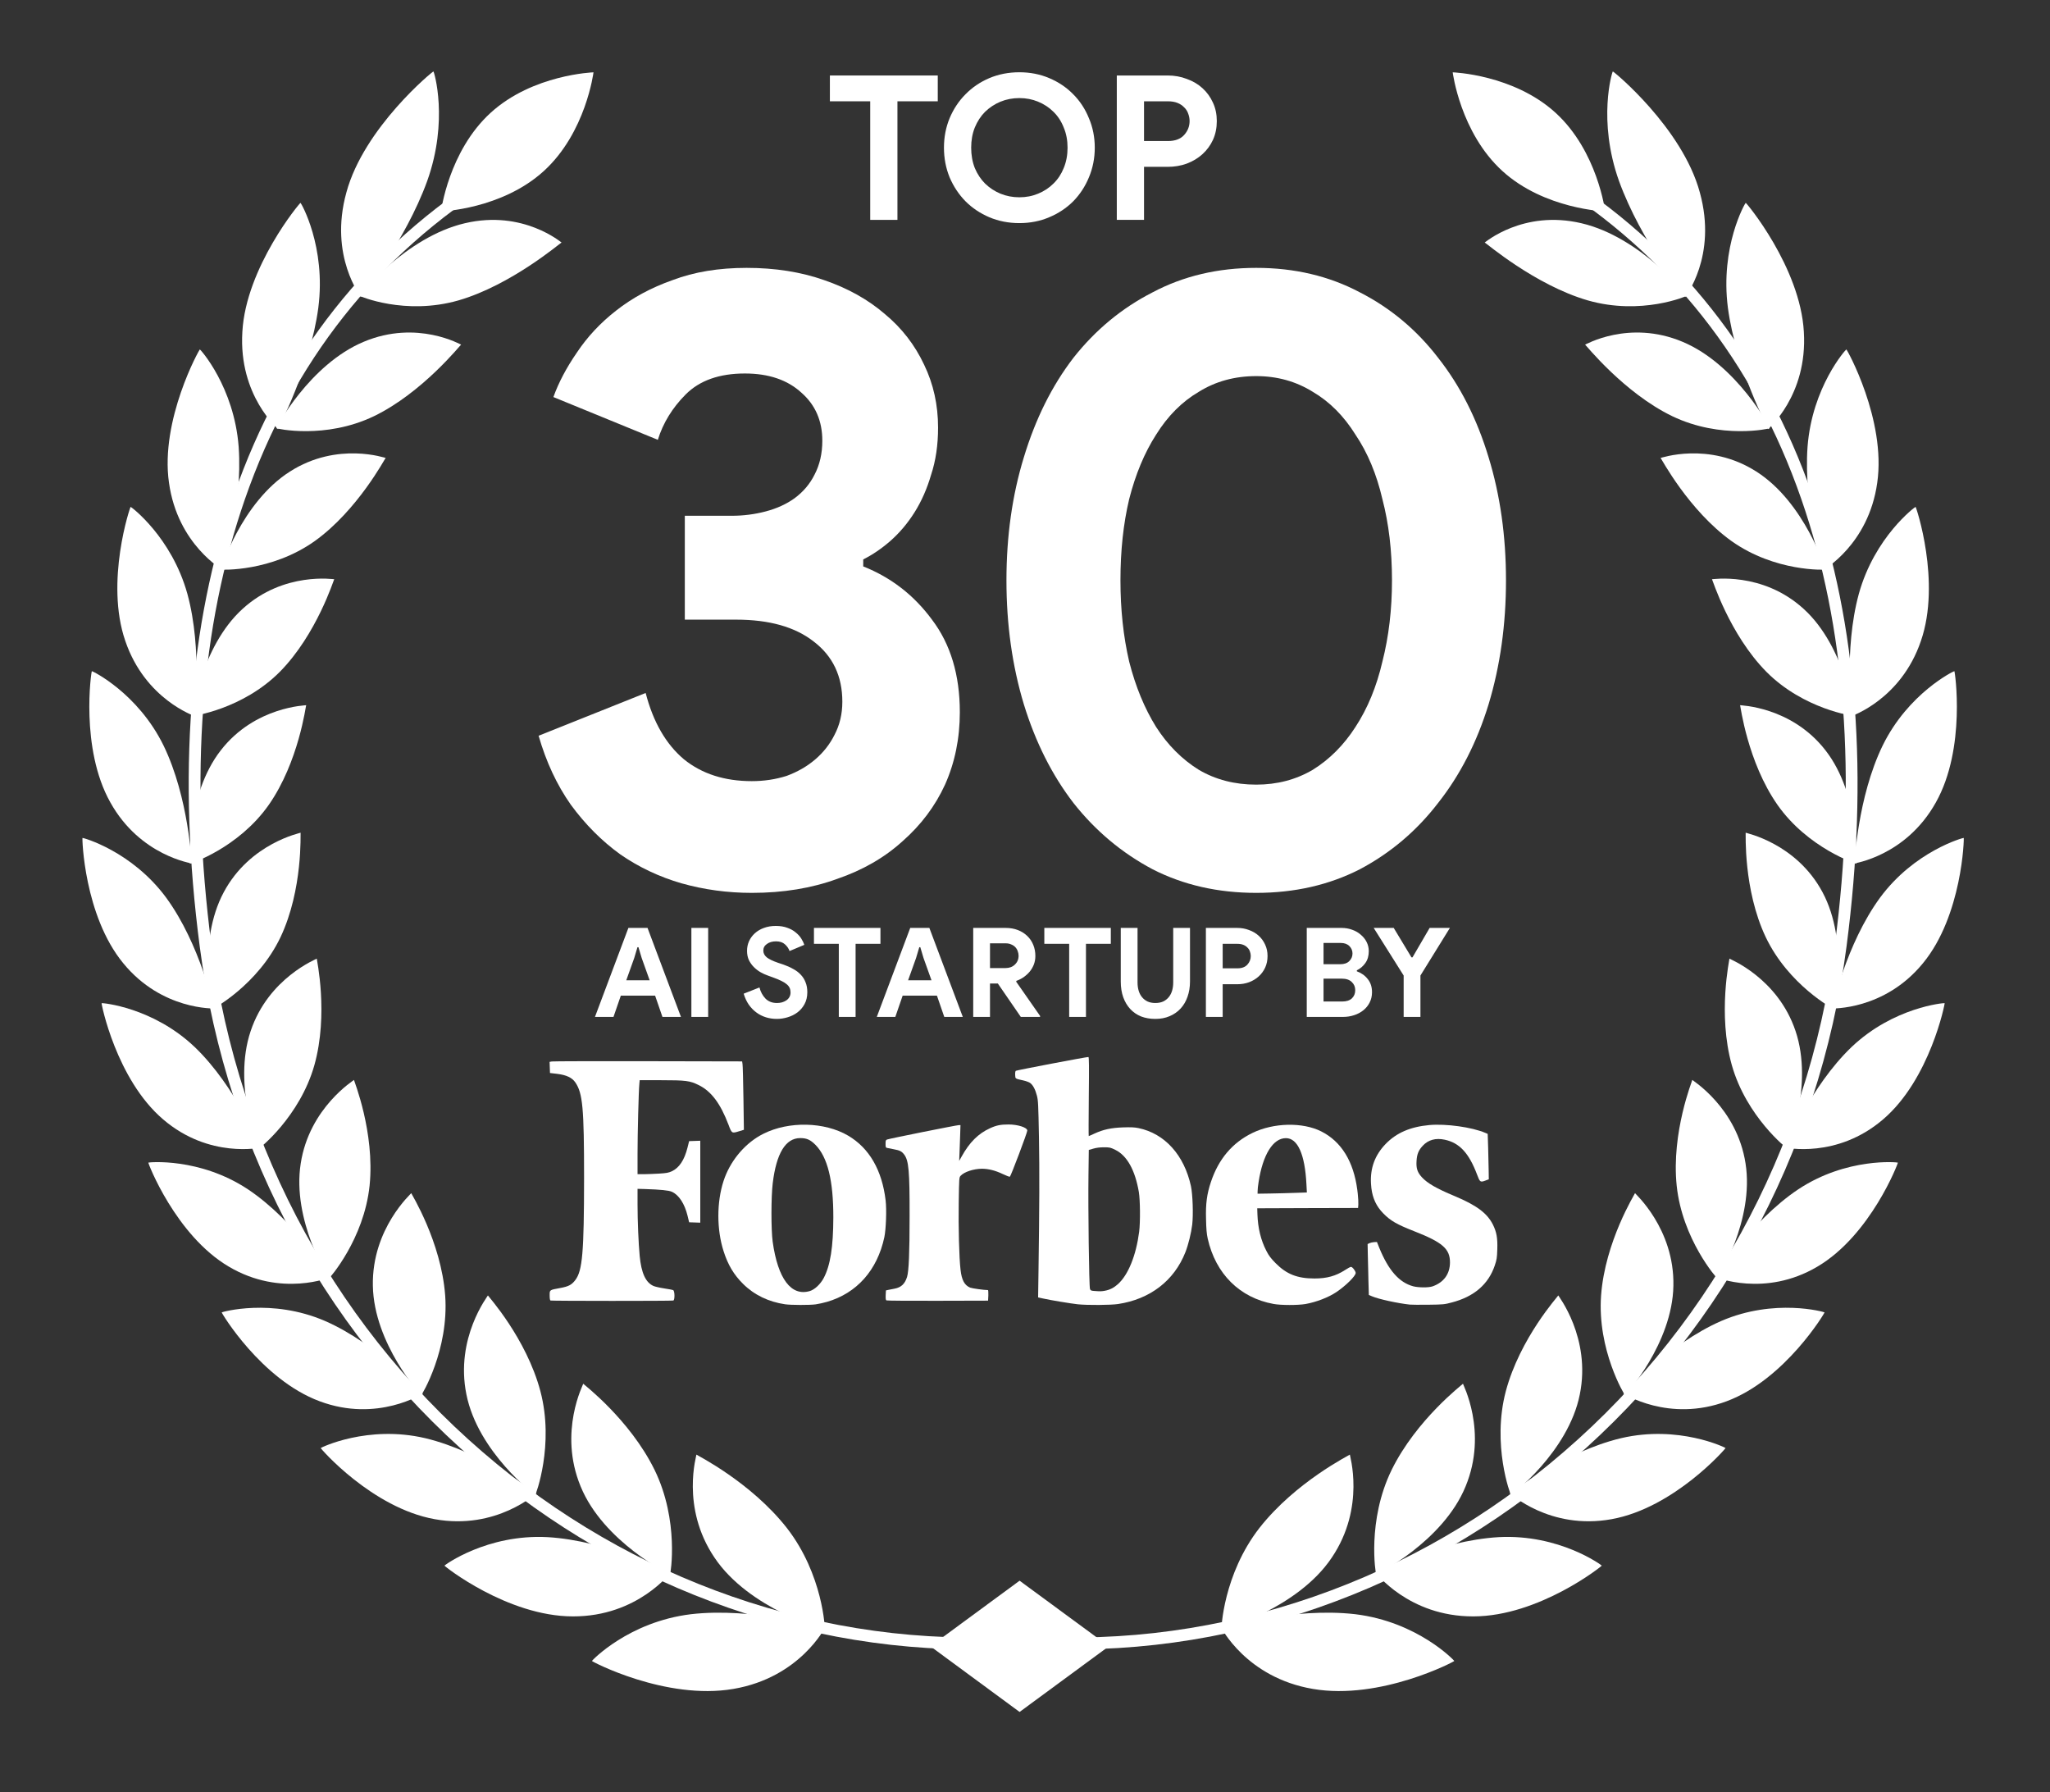 <svg width="373" height="326" viewBox="0 0 373 326" fill="none" xmlns="http://www.w3.org/2000/svg">
<rect x="0" y="0" width="373" height="326" fill="#333333" stroke="none"/>
<path d="M283.028 20.509C290.692 27.493 292.063 38.461 292.063 38.461C292.063 38.461 281.022 38.092 273.358 31.109C265.693 24.125 264.322 13.158 264.322 13.158C264.322 13.158 275.363 13.526 283.028 20.509Z" fill="white"/>
<path d="M229.166 277.953C222.569 286.418 222.174 296.401 222.266 296.438C222.238 296.567 236.104 292.684 242.324 283.354C248.544 274.144 245.516 264.594 245.608 264.621C245.562 264.713 235.745 269.571 229.166 277.953Z" fill="white"/>
<path d="M238.873 307.249C226.71 305.179 222.164 295.987 222.173 296.061C222.321 296.107 235.358 292.344 246.593 293.659C257.938 295.04 264.608 302.088 264.608 302.161C264.756 302.207 251.175 309.365 238.873 307.249Z" fill="white"/>
<path d="M253.217 267.391C248.681 276.665 250.31 286.372 250.393 286.391C250.383 286.52 262.566 280.474 266.669 270.399C270.782 260.444 266.099 251.712 266.191 251.73C266.172 251.813 257.753 258.19 253.217 267.391Z" fill="white"/>
<path d="M268.077 294.055C256.245 294.092 250.227 285.967 250.236 286.041C250.374 286.059 261.802 280.254 272.705 279.637C283.719 279.058 291.429 284.744 291.439 284.817C291.595 284.827 280.029 294.046 268.077 294.055Z" fill="white"/>
<path d="M273.984 253.092C271.407 262.845 274.839 271.945 274.913 271.945C274.922 272.074 285.356 264.161 287.445 253.69C289.552 243.339 283.461 235.675 283.534 235.666C283.525 235.776 276.569 243.413 273.984 253.092Z" fill="white"/>
<path d="M293.223 276.371C281.933 278.413 274.683 271.577 274.701 271.651C274.821 271.651 284.583 264.097 294.962 261.631C305.442 259.183 313.944 263.361 313.962 263.425C314.1 263.407 304.632 274.328 293.223 276.371Z" fill="white"/>
<path d="M291.319 235.665C290.601 245.575 295.588 253.801 295.662 253.791C295.68 253.92 304.301 244.443 304.476 233.908C304.688 223.474 297.419 217.079 297.493 217.061C297.502 217.162 292.055 225.82 291.319 235.665Z" fill="white"/>
<path d="M314.147 254.923C303.602 258.861 295.377 253.469 295.395 253.543C295.505 253.525 303.529 244.526 313.181 240.312C322.924 236.107 331.951 238.683 331.978 238.748C332.107 238.702 324.801 250.976 314.147 254.923Z" fill="white"/>
<path d="M305.074 215.69C306.095 225.471 312.407 232.592 312.472 232.574C312.508 232.694 319.234 221.974 317.606 211.669C316.032 201.456 307.843 196.488 307.917 196.46C307.945 196.543 304.08 205.974 305.074 215.69Z" fill="white"/>
<path d="M330.671 230.43C321.074 236.107 312.131 232.298 312.168 232.362C312.269 232.325 318.489 222.167 327.211 216.352C336.017 210.528 345.291 211.439 345.319 211.503C345.438 211.457 340.378 224.725 330.671 230.43Z" fill="white"/>
<path d="M315.103 193.755C317.753 203.14 325.141 208.973 325.206 208.937C325.261 209.047 330.018 197.399 326.706 187.581C323.458 177.856 314.616 174.433 314.671 174.396C314.708 174.488 312.499 184.434 315.103 193.755Z" fill="white"/>
<path d="M342.641 203.628C334.204 210.878 324.828 208.734 324.874 208.789C324.966 208.734 329.327 197.721 336.9 190.47C344.546 183.201 353.784 182.429 353.83 182.493C353.931 182.429 351.18 196.34 342.641 203.628Z" fill="white"/>
<path d="M321.268 170.467C325.427 179.208 333.634 183.606 333.689 183.56C333.754 183.662 336.477 171.387 331.61 162.315C326.807 153.326 317.569 151.532 317.624 151.486C317.67 151.568 317.164 161.782 321.268 170.467Z" fill="white"/>
<path d="M349.883 175.233C342.826 183.855 333.285 183.422 333.331 183.477C333.404 183.413 335.852 171.829 342.053 163.336C348.328 154.807 357.244 152.387 357.299 152.433C357.401 152.35 357.042 166.557 349.883 175.233Z" fill="white"/>
<path d="M323.412 146.416C328.951 154.301 337.72 157.153 337.775 157.107C337.858 157.199 338.474 144.612 332.153 136.506C325.915 128.465 316.557 128.336 316.612 128.29C316.677 128.363 317.937 138.577 323.412 146.416Z" fill="white"/>
<path d="M352.23 145.983C346.773 155.764 337.342 157.043 337.407 157.089C337.471 157.015 337.931 145.155 342.55 135.632C347.243 126.063 355.533 122.051 355.597 122.097C355.689 121.996 357.778 136.129 352.23 145.983Z" fill="white"/>
<path d="M321.388 122.208C328.178 129.044 337.25 130.286 337.287 130.231C337.388 130.314 335.824 117.718 328.187 110.78C320.642 103.889 311.451 105.425 311.497 105.37C311.579 105.425 314.68 115.408 321.388 122.208Z" fill="white"/>
<path d="M349.515 116.595C345.881 127.287 336.864 130.24 336.937 130.268C336.993 130.185 335.401 118.353 338.216 108.038C341.087 97.669 348.466 92.185 348.54 92.213C348.613 92.102 353.232 105.83 349.515 116.595Z" fill="white"/>
<path d="M315.066 98.442C322.988 104.064 332.069 103.668 332.097 103.613C332.217 103.677 328.398 91.403 319.574 85.79C310.861 80.224 302.111 83.371 302.148 83.306C302.249 83.361 307.236 92.838 315.066 98.442Z" fill="white"/>
<path d="M341.565 87.824C339.982 99.15 331.674 103.695 331.756 103.723C331.793 103.631 328.104 92.111 328.886 81.273C329.723 70.37 335.86 63.551 335.943 63.57C336.007 63.45 343.221 76.405 341.565 87.824Z" fill="white"/>
<path d="M304.273 75.715C313.18 79.984 321.994 77.969 322.022 77.905C322.16 77.951 316.014 66.303 306.141 62.181C296.388 58.077 288.383 62.76 288.411 62.696C288.53 62.733 295.477 71.464 304.273 75.715Z" fill="white"/>
<path d="M328.214 60.377C328.922 72.035 321.626 78.061 321.718 78.071C321.746 77.979 315.875 67.066 314.394 55.998C312.95 44.855 317.541 36.896 317.633 36.905C317.688 36.786 327.57 48.618 328.214 60.377Z" fill="white"/>
<path d="M288.89 54.645C298.643 57.442 306.905 53.863 306.924 53.808C307.08 53.835 298.541 43.134 287.749 40.613C277.094 38.101 270.129 44.183 270.147 44.119C270.294 44.128 279.256 51.848 288.89 54.645Z" fill="white"/>
<path d="M309.288 35.019C312.518 46.695 306.556 54.029 306.657 54.029C306.666 53.927 298.569 43.926 294.585 32.94C290.629 21.88 293.343 13.01 293.453 13.001C293.481 12.872 306.114 23.233 309.288 35.019Z" fill="white"/>
<path d="M183.262 299.502L183.455 297.358C201.185 298.959 218.86 296.99 235.983 291.488C252.674 286.133 268.122 277.668 281.906 266.342C310.511 242.833 328.959 209.296 333.854 171.893C337.857 141.263 335.805 113.973 327.745 90.777C319.096 65.861 303.684 46.373 281.942 32.839L283.074 31.017C305.239 44.818 320.955 64.692 329.769 90.078C337.94 113.596 340.028 141.217 335.98 172.179C331.02 210.124 312.296 244.158 283.267 268.007C269.273 279.508 253.585 288.093 236.637 293.54C219.237 299.134 201.277 301.14 183.262 299.502Z" fill="white"/>
<path d="M89.282 20.509C81.618 27.493 80.247 38.461 80.247 38.461C80.247 38.461 91.288 38.092 98.953 31.109C106.617 24.125 107.988 13.158 107.988 13.158C107.988 13.158 96.947 13.526 89.282 20.509Z" fill="white"/>
<path d="M143.155 277.953C149.752 286.418 150.147 296.401 150.055 296.438C150.083 296.567 136.217 292.684 129.997 283.354C123.777 274.144 126.805 264.594 126.713 264.621C126.749 264.713 136.567 269.571 143.155 277.953Z" fill="white"/>
<path d="M133.439 307.249C145.602 305.179 150.148 295.987 150.138 296.061C149.991 296.107 136.953 292.344 125.719 293.659C114.374 295.04 107.703 302.088 107.703 302.161C107.556 302.207 121.146 309.365 133.439 307.249Z" fill="white"/>
<path d="M119.094 267.391C123.63 276.665 122.001 286.372 121.919 286.391C121.928 286.52 109.746 280.474 105.642 270.399C101.529 260.444 106.213 251.712 106.121 251.73C106.139 251.813 114.567 258.19 119.094 267.391Z" fill="white"/>
<path d="M104.235 294.055C116.067 294.092 122.085 285.967 122.075 286.041C121.947 286.059 110.51 280.254 99.606 279.637C88.593 279.058 80.882 284.744 80.873 284.817C80.717 284.827 92.282 294.046 104.235 294.055Z" fill="white"/>
<path d="M98.327 253.092C100.904 262.845 97.472 271.945 97.398 271.945C97.389 272.074 86.955 264.161 84.866 253.69C82.759 243.339 88.85 235.675 88.777 235.666C88.786 235.776 95.751 243.413 98.327 253.092Z" fill="white"/>
<path d="M79.097 276.371C90.386 278.413 97.637 271.577 97.618 271.651C97.499 271.651 87.737 264.097 77.358 261.631C66.878 259.183 58.376 263.361 58.358 263.425C58.211 263.407 67.678 274.328 79.097 276.371Z" fill="white"/>
<path d="M81.001 235.665C81.719 245.575 76.732 253.801 76.658 253.791C76.64 253.92 68.019 244.443 67.844 233.908C67.632 223.474 74.901 217.079 74.827 217.061C74.818 217.162 80.256 225.82 81.001 235.665Z" fill="white"/>
<path d="M58.173 254.923C68.718 258.861 76.944 253.469 76.925 253.543C76.815 253.525 68.791 244.526 59.14 240.312C49.396 236.107 40.37 238.683 40.342 238.748C40.204 238.702 47.51 250.976 58.173 254.923Z" fill="white"/>
<path d="M67.247 215.69C66.225 225.471 59.913 232.592 59.849 232.574C59.812 232.694 53.086 221.974 54.715 211.669C56.288 201.456 64.477 196.488 64.403 196.46C64.376 196.543 68.231 205.974 67.247 215.69Z" fill="white"/>
<path d="M41.64 230.43C51.237 236.107 60.18 232.298 60.143 232.362C60.042 232.325 53.822 222.167 45.1 216.352C36.294 210.528 27.02 211.439 26.992 211.503C26.872 211.457 31.933 224.725 41.64 230.43Z" fill="white"/>
<path d="M57.208 193.755C54.558 203.14 47.17 208.973 47.105 208.937C47.05 209.047 42.293 197.399 45.605 187.581C48.853 177.856 57.696 174.433 57.64 174.396C57.604 174.488 59.812 184.434 57.208 193.755Z" fill="white"/>
<path d="M29.669 203.628C38.107 210.878 47.483 208.734 47.446 208.789C47.354 208.734 42.992 197.721 35.42 190.47C27.774 183.201 18.536 182.429 18.49 182.493C18.38 182.429 21.131 196.34 29.669 203.628Z" fill="white"/>
<path d="M51.052 170.467C46.894 179.208 38.686 183.606 38.631 183.56C38.567 183.662 35.843 171.387 40.711 162.315C45.513 153.326 54.751 151.532 54.696 151.486C54.641 151.568 55.147 161.782 51.052 170.467Z" fill="white"/>
<path d="M22.428 175.233C29.485 183.855 39.027 183.422 38.981 183.477C38.907 183.413 36.46 171.829 30.258 163.336C23.983 154.807 15.067 152.387 15.012 152.433C14.911 152.35 15.279 166.557 22.428 175.233Z" fill="white"/>
<path d="M48.908 146.416C43.37 154.301 34.601 157.153 34.546 157.107C34.463 157.199 33.846 144.612 40.167 136.506C46.406 128.465 55.763 128.336 55.708 128.29C55.634 128.363 54.374 138.577 48.908 146.416Z" fill="white"/>
<path d="M20.082 145.983C25.538 155.764 34.969 157.043 34.905 157.089C34.84 157.015 34.38 145.155 29.761 135.632C25.069 126.063 16.779 122.051 16.714 122.097C16.622 121.996 14.534 136.129 20.082 145.983Z" fill="white"/>
<path d="M50.924 122.208C44.134 129.044 35.061 130.286 35.025 130.231C34.923 130.314 36.488 117.718 44.124 110.78C51.669 103.889 60.861 105.425 60.815 105.37C60.732 105.425 57.632 115.408 50.924 122.208Z" fill="white"/>
<path d="M22.796 116.595C26.431 127.287 35.448 130.24 35.374 130.268C35.319 130.185 36.911 118.353 34.095 108.038C31.215 97.678 23.845 92.185 23.772 92.213C23.698 92.102 19.079 105.83 22.796 116.595Z" fill="white"/>
<path d="M57.254 98.442C49.332 104.064 40.25 103.668 40.223 103.613C40.103 103.677 43.922 91.403 52.745 85.79C61.459 80.224 70.209 83.371 70.172 83.306C70.062 83.361 65.075 92.838 57.254 98.442Z" fill="white"/>
<path d="M30.746 87.824C32.328 99.15 40.637 103.695 40.554 103.723C40.517 103.631 44.207 92.111 43.425 81.273C42.587 70.37 36.45 63.551 36.367 63.57C36.312 63.45 29.099 76.405 30.746 87.824Z" fill="white"/>
<path d="M68.038 75.715C59.131 79.984 50.317 77.969 50.289 77.905C50.151 77.951 56.297 66.303 66.17 62.181C75.923 58.077 83.928 62.76 83.9 62.696C83.781 62.733 76.834 71.464 68.038 75.715Z" fill="white"/>
<path d="M44.097 60.377C43.388 72.035 50.685 78.061 50.593 78.071C50.565 77.979 56.435 67.066 57.917 55.998C59.361 44.855 54.77 36.896 54.678 36.905C54.632 36.786 44.741 48.618 44.097 60.377Z" fill="white"/>
<path d="M83.431 54.645C73.678 57.442 65.416 53.863 65.397 53.808C65.241 53.835 73.779 43.134 84.572 40.613C95.227 38.101 102.192 44.183 102.174 44.119C102.027 44.128 93.065 51.848 83.431 54.645Z" fill="white"/>
<path d="M63.023 35.019C59.794 46.695 65.756 54.029 65.655 54.029C65.645 53.927 73.742 43.926 77.726 32.94C81.683 21.88 78.969 13.01 78.867 13.001C78.831 12.872 66.198 23.233 63.023 35.019Z" fill="white"/>
<path d="M189.058 299.502L188.865 297.358C171.135 298.959 153.46 296.99 136.337 291.488C119.646 286.133 104.198 277.668 90.415 266.342C61.809 242.833 43.361 209.296 38.466 171.893C34.463 141.263 36.515 113.973 44.575 90.777C53.224 65.861 68.636 46.373 90.378 32.839L89.246 31.017C67.081 44.818 51.365 64.692 42.551 90.078C34.38 113.596 32.292 141.217 36.34 172.179C41.3 210.124 60.024 244.158 89.053 268.007C103.047 279.508 118.735 288.093 135.683 293.54C153.073 299.134 171.034 301.14 189.058 299.502Z" fill="white"/>
<path d="M185.516 287.562L169.285 299.496L185.516 311.439L201.755 299.496L185.516 287.562Z" fill="white"/>
<path d="M271.632 222.771C270.582 220.696 268.672 219.269 264.651 217.583C261.361 216.215 259.722 215.26 258.708 214.163C257.894 213.267 257.658 212.548 257.741 211.215C257.812 209.977 258.106 209.246 258.885 208.421C259.875 207.359 261.243 206.982 262.87 207.336C265.547 207.902 267.269 209.753 268.754 213.68C269.273 215.071 269.344 215.119 270.287 214.765L270.889 214.541L270.865 212.937C270.853 212.041 270.806 210.19 270.771 208.798L270.688 206.275L270.24 206.086C267.788 205.048 263.118 204.4 260.064 204.671C256.609 204.989 254.074 206.086 252.116 208.114C250.17 210.131 249.298 212.489 249.451 215.295C249.463 215.59 249.487 215.861 249.522 216.133C249.758 218.031 250.442 219.47 251.692 220.743C253.024 222.099 254.133 222.736 257.316 223.986C262.469 226.002 263.837 227.193 263.825 229.67C263.814 231.757 262.705 233.29 260.677 234.009C259.958 234.269 258.13 234.257 257.151 234.009C254.592 233.325 252.635 231.108 250.961 227.005L250.536 225.943L250.029 225.967C249.758 225.979 249.369 226.073 249.18 226.156L248.838 226.321L248.873 228.125C248.897 228.868 248.921 230.236 248.956 231.533C248.956 231.957 248.968 232.37 248.98 232.747L249.062 235.577L249.64 235.825C250.807 236.332 254.321 237.099 256.526 237.334C256.798 237.37 258.307 237.37 259.875 237.358C262.599 237.323 262.788 237.311 264.156 236.945C268.2 235.896 270.818 233.644 271.974 230.224C272.327 229.174 272.386 228.856 272.434 227.288C272.504 225.212 272.304 224.128 271.632 222.771Z" fill="white"/>
<path d="M246.962 216.451C246.278 211.263 244.049 207.655 240.382 205.815C236.986 204.117 231.727 204.235 227.871 206.11C224.227 207.89 221.716 210.85 220.324 215.036C219.593 217.218 219.357 218.975 219.44 221.793C219.475 223.585 219.558 224.505 219.746 225.331C221.185 231.745 225.583 236.108 231.739 237.217C233.083 237.464 236.161 237.464 237.528 237.229C239.486 236.887 241.738 236.014 243.153 235.059C244.898 233.88 246.667 232.123 246.667 231.58C246.667 231.238 246.078 230.472 245.818 230.472C245.7 230.472 245.217 230.72 244.745 231.038C243.047 232.135 241.432 232.583 239.168 232.583C236.055 232.583 234.085 231.804 232.104 229.8C231.232 228.915 230.866 228.444 230.418 227.559C229.416 225.625 228.873 223.409 228.791 220.897L228.755 219.812L237.929 219.777L247.104 219.753L247.151 219.128C247.174 218.786 247.127 217.902 247.045 217.147C247.021 216.911 246.997 216.675 246.962 216.451ZM228.814 217.159L228.826 216.652C228.826 216.381 228.897 215.65 229.003 215.036C229.769 210.048 231.633 207.053 233.967 207.053C236.113 207.041 237.434 210.001 237.705 215.402L237.788 216.935L235.63 217.006C234.439 217.053 232.423 217.1 231.149 217.123L228.814 217.159Z" fill="white"/>
<path d="M207.153 205.225C206.422 205.072 205.761 205.048 204.335 205.096C202.2 205.166 200.726 205.485 199.123 206.228C198.604 206.475 198.132 206.676 198.097 206.676C198.061 206.676 198.073 203.433 198.109 199.483C198.168 193.905 198.156 192.29 198.038 192.29C197.637 192.278 184.972 194.695 184.831 194.801C184.737 194.884 184.689 195.155 184.713 195.568C184.748 196.263 184.666 196.216 186.211 196.558C186.682 196.664 187.225 196.865 187.425 197.006C187.932 197.372 188.368 198.162 188.663 199.306C188.899 200.202 188.923 200.85 189.041 206.923C189.147 213.114 189.123 219.493 188.958 231.167L188.887 236.026L189.795 236.226C191.104 236.521 194.866 237.146 196.092 237.276C197.896 237.464 202.106 237.429 203.438 237.228C209.252 236.356 213.638 232.983 215.678 227.819C216.221 226.439 216.74 224.328 216.928 222.772C217.141 220.932 217.011 217.265 216.693 215.779C215.454 210.119 211.929 206.216 207.153 205.225ZM198.321 234.481C198.156 234.068 197.967 219.541 198.05 213.727L198.109 209.199L198.922 208.963C199.476 208.798 200.125 208.716 200.868 208.716C201.917 208.716 202.059 208.751 202.943 209.187C205.066 210.237 206.528 212.855 207.212 216.84C207.46 218.302 207.495 222.324 207.271 224.092C206.705 228.42 205.29 231.91 203.415 233.608C202.66 234.28 201.964 234.634 201.057 234.811C200.408 234.929 200.208 234.941 199.028 234.846C198.533 234.811 198.415 234.752 198.321 234.481Z" fill="white"/>
<path d="M183.498 204.565C182.059 204.565 181.281 204.718 180.114 205.26C177.991 206.227 176.399 207.819 174.972 210.39L174.524 211.192L174.583 209.765C174.619 208.987 174.666 207.524 174.701 206.51L174.76 204.683H174.453C174.064 204.683 161.777 207.147 161.412 207.3C161.164 207.395 161.129 207.501 161.129 208.09C161.129 208.704 161.164 208.774 161.412 208.833C161.565 208.869 162.131 208.975 162.662 209.081C163.746 209.281 164.077 209.458 164.525 210.048C165.35 211.145 165.515 213.067 165.503 221.238C165.503 227.913 165.362 231.238 165.044 232.287C164.654 233.561 163.97 234.209 162.768 234.434C162.379 234.504 161.871 234.61 161.624 234.658L161.199 234.752L161.152 235.613C161.129 236.214 161.164 236.497 161.282 236.568C161.364 236.627 165.574 236.65 170.621 236.639L179.783 236.615L179.831 235.648C179.842 235.117 179.819 234.693 179.76 234.693C179.052 234.693 176.871 234.386 176.517 234.245C175.491 233.809 174.984 232.889 174.772 231.002C174.512 228.785 174.371 223.278 174.442 218.774C174.512 214.222 174.512 214.199 174.795 213.892C175.456 213.185 177.142 212.63 178.651 212.619C179.854 212.619 181.104 212.937 182.437 213.574C183.073 213.88 183.663 214.104 183.745 214.069C183.911 214.01 186.917 206.05 186.917 205.673C186.917 205.119 185.208 204.565 183.498 204.565Z" fill="white"/>
<path d="M161.141 218.385C160.493 212.89 158.17 208.857 154.314 206.593C150.033 204.082 143.536 203.928 138.913 206.251C138.701 206.357 138.501 206.464 138.288 206.581C135.246 208.327 132.782 211.381 131.65 214.848C131.025 216.758 130.706 218.975 130.706 221.192C130.706 223.408 131.025 225.649 131.65 227.595C132.44 230.094 133.536 231.922 135.211 233.573C137.215 235.566 139.845 236.839 142.852 237.276C143.925 237.429 147.321 237.441 148.429 237.287C148.96 237.205 149.868 237.016 150.458 236.839C155.905 235.259 159.62 231.073 160.905 225.083C161.212 223.621 161.342 220.071 161.141 218.385ZM140.6 215.248C141.26 209.812 142.934 207.053 145.588 207.041C146.779 207.041 147.439 207.336 148.37 208.268C150.587 210.508 151.637 214.777 151.625 221.486C151.613 226.84 151.083 230.212 149.88 232.488C149.302 233.597 148.229 234.611 147.345 234.87C143.96 235.872 141.531 232.653 140.588 225.885C140.293 223.703 140.293 217.748 140.6 215.248Z" fill="white"/>
<path d="M116.332 197.16L116.391 196.511H120.294C124.787 196.511 125.518 196.605 127.098 197.384C129.409 198.504 131.083 200.744 132.557 204.624C133.147 206.204 133.147 206.204 134.468 205.803L135.352 205.532L135.27 199.813C135.222 196.664 135.152 193.87 135.104 193.587L135.034 193.091L117.924 193.056C108.514 193.044 100.637 193.056 100.413 193.103L100 193.174L100.035 194.188L100.071 195.202L101.38 195.355C103.066 195.568 104.08 196.039 104.681 196.912C106.026 198.881 106.273 201.558 106.273 214.293C106.261 227.854 105.978 231.156 104.681 232.865C104.009 233.75 103.455 234.033 101.934 234.316C99.953 234.681 100.012 234.634 100.012 235.672C100.012 236.238 100.071 236.544 100.165 236.592C100.389 236.674 122.275 236.686 122.511 236.592C122.805 236.485 122.782 234.87 122.487 234.705C122.369 234.646 121.626 234.504 120.836 234.387C120.058 234.269 119.197 234.068 118.914 233.95C117.487 233.325 116.686 231.604 116.391 228.479C116.178 226.25 116.002 222.123 116.002 219.069V216.274L117.334 216.31C120.176 216.404 121.65 216.545 122.239 216.805C123.525 217.383 124.562 218.963 125.105 221.18L125.388 222.359L126.402 222.394L127.416 222.43V221.191V214.977V207.525L126.402 207.56L125.388 207.595L125.093 208.775C124.515 211.062 123.584 212.454 122.216 213.09C121.65 213.35 121.249 213.421 119.916 213.503C119.032 213.562 117.782 213.597 117.157 213.609H116.002V209.93C116.002 206.228 116.202 198.374 116.332 197.16Z" fill="white"/>
<path d="M158.337 40V18.429H151V13.733H170.627V18.429H163.29V40H158.337Z" fill="white"/>
<path d="M185.475 40.587C183.518 40.587 181.696 40.233 180.009 39.523C178.346 38.814 176.903 37.848 175.68 36.625C174.457 35.378 173.491 33.922 172.782 32.259C172.097 30.572 171.755 28.774 171.755 26.866C171.755 24.959 172.097 23.174 172.782 21.51C173.491 19.823 174.457 18.368 175.68 17.145C176.903 15.897 178.346 14.919 180.009 14.21C181.696 13.501 183.518 13.146 185.475 13.146C187.432 13.146 189.241 13.501 190.905 14.21C192.592 14.919 194.047 15.897 195.27 17.145C196.493 18.368 197.447 19.823 198.132 21.51C198.841 23.174 199.196 24.959 199.196 26.866C199.196 28.774 198.841 30.572 198.132 32.259C197.447 33.922 196.493 35.378 195.27 36.625C194.047 37.848 192.592 38.814 190.905 39.523C189.241 40.233 187.432 40.587 185.475 40.587ZM185.475 35.891C186.698 35.891 187.835 35.671 188.887 35.231C189.963 34.791 190.892 34.179 191.675 33.397C192.482 32.614 193.106 31.672 193.546 30.572C194.011 29.447 194.243 28.212 194.243 26.866C194.243 25.521 194.011 24.299 193.546 23.198C193.106 22.073 192.482 21.119 191.675 20.336C190.892 19.554 189.963 18.942 188.887 18.502C187.835 18.062 186.698 17.842 185.475 17.842C184.252 17.842 183.103 18.062 182.027 18.502C180.975 18.942 180.046 19.554 179.238 20.336C178.456 21.119 177.832 22.073 177.367 23.198C176.927 24.299 176.707 25.521 176.707 26.866C176.707 28.212 176.927 29.447 177.367 30.572C177.832 31.672 178.456 32.614 179.238 33.397C180.046 34.179 180.975 34.791 182.027 35.231C183.103 35.671 184.252 35.891 185.475 35.891Z" fill="white"/>
<path d="M203.204 40V13.733H212.449C213.696 13.733 214.858 13.941 215.934 14.357C217.035 14.748 217.989 15.31 218.796 16.044C219.603 16.778 220.239 17.658 220.703 18.686C221.168 19.688 221.4 20.801 221.4 22.024C221.4 23.271 221.168 24.409 220.703 25.436C220.239 26.439 219.603 27.307 218.796 28.041C217.989 28.774 217.035 29.349 215.934 29.765C214.858 30.156 213.696 30.352 212.449 30.352H208.157V40H203.204ZM212.522 25.656C213.819 25.656 214.797 25.289 215.457 24.555C216.118 23.822 216.448 22.978 216.448 22.024C216.448 21.559 216.362 21.107 216.191 20.667C216.044 20.226 215.8 19.847 215.457 19.529C215.139 19.187 214.736 18.918 214.247 18.722C213.757 18.527 213.183 18.429 212.522 18.429H208.157V25.656H212.522Z" fill="white"/>
<path d="M114.337 168.808H117.819L123.902 185H120.533L119.199 181.133H112.957L111.623 185H108.253L114.337 168.808ZM118.204 178.329L116.756 174.281L116.168 172.313H115.987L115.399 174.281L113.952 178.329H118.204ZM125.798 168.808H128.851V185H125.798V168.808ZM141.351 185.362C140.658 185.362 139.994 185.264 139.361 185.068C138.728 184.872 138.147 184.578 137.62 184.186C137.092 183.794 136.632 183.319 136.24 182.761C135.848 182.188 135.539 181.525 135.313 180.771L138.185 179.64C138.396 180.454 138.766 181.133 139.293 181.676C139.821 182.203 140.514 182.467 141.374 182.467C141.69 182.467 141.992 182.429 142.278 182.354C142.58 182.264 142.844 182.143 143.07 181.992C143.311 181.826 143.5 181.623 143.635 181.382C143.771 181.14 143.839 180.862 143.839 180.545C143.839 180.243 143.786 179.972 143.68 179.731C143.575 179.49 143.394 179.263 143.138 179.052C142.897 178.841 142.572 178.638 142.165 178.442C141.773 178.246 141.283 178.042 140.695 177.831L139.7 177.469C139.263 177.319 138.818 177.115 138.366 176.859C137.929 176.602 137.529 176.293 137.167 175.932C136.806 175.57 136.504 175.148 136.263 174.665C136.037 174.168 135.924 173.61 135.924 172.992C135.924 172.358 136.044 171.771 136.286 171.228C136.542 170.67 136.896 170.187 137.348 169.78C137.816 169.358 138.366 169.034 138.999 168.808C139.648 168.567 140.364 168.446 141.148 168.446C141.962 168.446 142.663 168.559 143.251 168.785C143.854 168.996 144.359 169.275 144.766 169.622C145.188 169.954 145.527 170.323 145.784 170.73C146.04 171.137 146.228 171.522 146.349 171.884L143.658 173.014C143.507 172.562 143.228 172.155 142.821 171.793C142.429 171.431 141.886 171.25 141.193 171.25C140.53 171.25 139.979 171.409 139.542 171.725C139.105 172.027 138.886 172.426 138.886 172.924C138.886 173.406 139.097 173.821 139.519 174.168C139.942 174.499 140.612 174.823 141.532 175.14L142.55 175.479C143.198 175.705 143.786 175.969 144.314 176.271C144.856 176.557 145.316 176.904 145.693 177.311C146.085 177.718 146.379 178.185 146.575 178.713C146.786 179.226 146.892 179.821 146.892 180.5C146.892 181.344 146.718 182.075 146.372 182.693C146.04 183.296 145.61 183.794 145.083 184.186C144.555 184.578 143.959 184.872 143.296 185.068C142.633 185.264 141.984 185.362 141.351 185.362ZM152.623 185V171.703H148.1V168.808H160.199V171.703H155.676V185H152.623ZM165.617 168.808H169.099L175.183 185H171.813L170.479 181.133H164.237L162.903 185H159.533L165.617 168.808ZM169.484 178.329L168.037 174.281L167.449 172.313H167.268L166.68 174.281L165.232 178.329H169.484ZM177.078 168.808H182.981C183.795 168.808 184.534 168.936 185.197 169.192C185.86 169.449 186.426 169.803 186.893 170.255C187.375 170.708 187.745 171.25 188.001 171.884C188.257 172.502 188.386 173.18 188.386 173.919C188.386 174.462 188.295 174.974 188.114 175.457C187.933 175.924 187.684 176.354 187.368 176.746C187.051 177.123 186.682 177.462 186.26 177.763C185.838 178.05 185.393 178.276 184.925 178.442L184.903 178.6L189.245 184.819V185H185.74L181.556 178.917H180.131V185H177.078V168.808ZM182.958 176.112C183.652 176.112 184.217 175.901 184.654 175.479C185.106 175.057 185.333 174.522 185.333 173.874C185.333 173.587 185.28 173.308 185.174 173.037C185.084 172.766 184.941 172.524 184.745 172.313C184.549 172.102 184.3 171.936 183.998 171.816C183.712 171.68 183.38 171.612 183.003 171.612H180.131V176.112H182.958ZM194.539 185V171.703H190.016V168.808H202.115V171.703H197.592V185H194.539ZM210.211 185.362C209.262 185.362 208.395 185.211 207.611 184.91C206.842 184.593 206.186 184.141 205.643 183.553C205.1 182.965 204.678 182.256 204.377 181.427C204.075 180.583 203.925 179.625 203.925 178.555V168.808H206.977V178.736C206.977 179.279 207.045 179.776 207.181 180.228C207.317 180.681 207.52 181.073 207.792 181.404C208.063 181.736 208.402 182 208.809 182.196C209.216 182.377 209.684 182.467 210.211 182.467C210.754 182.467 211.229 182.377 211.636 182.196C212.043 182 212.382 181.736 212.654 181.404C212.925 181.073 213.129 180.681 213.264 180.228C213.4 179.776 213.468 179.279 213.468 178.736V168.808H216.521V178.555C216.521 179.565 216.37 180.492 216.069 181.336C215.782 182.166 215.36 182.882 214.802 183.485C214.259 184.073 213.596 184.533 212.812 184.864C212.043 185.196 211.176 185.362 210.211 185.362ZM219.414 185V168.808H225.113C225.882 168.808 226.598 168.936 227.261 169.192C227.94 169.434 228.528 169.78 229.025 170.233C229.523 170.685 229.915 171.228 230.201 171.861C230.488 172.479 230.631 173.165 230.631 173.919C230.631 174.688 230.488 175.389 230.201 176.022C229.915 176.64 229.523 177.175 229.025 177.628C228.528 178.08 227.94 178.434 227.261 178.691C226.598 178.932 225.882 179.052 225.113 179.052H222.467V185H219.414ZM225.158 176.158C225.957 176.158 226.56 175.932 226.967 175.479C227.375 175.027 227.578 174.507 227.578 173.919C227.578 173.632 227.525 173.354 227.42 173.082C227.329 172.811 227.179 172.577 226.967 172.381C226.772 172.17 226.523 172.004 226.221 171.884C225.92 171.763 225.565 171.703 225.158 171.703H222.467V176.158H225.158ZM237.766 168.808H244.099C244.792 168.808 245.44 168.921 246.043 169.147C246.646 169.358 247.167 169.66 247.604 170.052C248.056 170.429 248.41 170.873 248.667 171.386C248.923 171.899 249.051 172.449 249.051 173.037C249.051 173.896 248.84 174.62 248.418 175.208C248.011 175.781 247.498 176.218 246.88 176.52V176.7C247.709 177.002 248.373 177.477 248.87 178.125C249.383 178.758 249.639 179.55 249.639 180.5C249.639 181.193 249.496 181.819 249.209 182.377C248.938 182.919 248.561 183.387 248.079 183.779C247.596 184.171 247.031 184.472 246.383 184.683C245.749 184.894 245.063 185 244.325 185H237.766V168.808ZM243.872 175.411C244.581 175.411 245.124 175.223 245.501 174.846C245.893 174.454 246.089 173.994 246.089 173.467C246.089 172.939 245.9 172.487 245.523 172.11C245.146 171.733 244.626 171.544 243.963 171.544H240.819V175.411H243.872ZM244.212 182.196C244.98 182.196 245.568 182.007 245.976 181.63C246.383 181.238 246.586 180.741 246.586 180.138C246.586 179.535 246.375 179.037 245.953 178.645C245.546 178.238 244.935 178.035 244.121 178.035H240.819V182.196H244.212ZM255.397 177.469L249.947 168.808H253.588L256.822 174.168H257.003L260.124 168.808H263.81L258.45 177.469V185H255.397V177.469Z" fill="white"/>
<path d="M136.796 162.432C132.362 162.432 128.087 161.849 123.969 160.685C119.958 159.52 116.263 157.774 112.885 155.444C109.507 153.01 106.498 149.992 103.859 146.393C101.325 142.793 99.372 138.612 98 133.848L117.477 126.066C118.849 131.36 121.172 135.383 124.444 138.135C127.717 140.782 131.834 142.105 136.796 142.105C139.013 142.105 141.124 141.788 143.13 141.152C145.136 140.411 146.877 139.406 148.355 138.135C149.833 136.865 150.995 135.383 151.839 133.689C152.789 131.889 153.264 129.878 153.264 127.654C153.264 122.996 151.522 119.344 148.039 116.697C144.661 114.051 139.963 112.727 133.946 112.727H124.603V93.83H133.154C135.265 93.83 137.324 93.565 139.329 93.036C141.335 92.507 143.077 91.713 144.555 90.654C146.138 89.49 147.352 88.06 148.197 86.367C149.147 84.567 149.622 82.502 149.622 80.173C149.622 76.574 148.355 73.662 145.822 71.439C143.288 69.11 139.857 67.946 135.529 67.946C130.884 67.946 127.295 69.216 124.761 71.757C122.333 74.192 120.644 76.944 119.694 80.014L100.692 72.233C101.642 69.587 103.067 66.887 104.967 64.135C106.868 61.276 109.243 58.735 112.093 56.512C115.049 54.183 118.48 52.33 122.386 50.954C126.292 49.472 130.779 48.731 135.846 48.731C141.018 48.731 145.716 49.472 149.939 50.954C154.267 52.436 157.962 54.501 161.023 57.147C164.085 59.688 166.46 62.758 168.149 66.358C169.838 69.851 170.683 73.662 170.683 77.791C170.683 80.967 170.26 83.826 169.416 86.367C168.677 88.907 167.674 91.183 166.407 93.195C165.141 95.206 163.663 96.953 161.973 98.435C160.39 99.812 158.754 100.923 157.065 101.77V103.041C162.132 105.052 166.302 108.281 169.574 112.727C172.952 117.174 174.642 122.785 174.642 129.56C174.642 134.324 173.744 138.718 171.95 142.74C170.155 146.658 167.569 150.098 164.19 153.062C160.918 156.027 156.959 158.303 152.314 159.891C147.669 161.585 142.496 162.432 136.796 162.432Z" fill="white"/>
<path d="M228.571 162.432C221.604 162.432 215.322 161.002 209.727 158.144C204.132 155.18 199.329 151.157 195.317 146.075C191.411 140.994 188.403 135.012 186.291 128.131C184.18 121.144 183.124 113.627 183.124 105.581C183.124 97.535 184.18 90.072 186.291 83.191C188.403 76.203 191.411 70.169 195.317 65.087C199.329 60.006 204.132 56.036 209.727 53.177C215.322 50.213 221.604 48.731 228.571 48.731C235.538 48.731 241.82 50.213 247.415 53.177C253.01 56.036 257.76 60.006 261.666 65.087C265.678 70.169 268.739 76.203 270.85 83.191C272.962 90.072 274.017 97.535 274.017 105.581C274.017 113.627 272.962 121.144 270.85 128.131C268.739 135.012 265.678 140.994 261.666 146.075C257.76 151.157 253.01 155.18 247.415 158.144C241.82 161.002 235.538 162.432 228.571 162.432ZM228.571 142.74C232.371 142.74 235.802 141.841 238.864 140.041C241.925 138.135 244.512 135.542 246.623 132.26C248.84 128.872 250.476 124.902 251.532 120.35C252.693 115.797 253.274 110.875 253.274 105.581C253.274 100.182 252.693 95.259 251.532 90.813C250.476 86.261 248.84 82.344 246.623 79.062C244.512 75.674 241.925 73.08 238.864 71.281C235.802 69.375 232.371 68.422 228.571 68.422C224.665 68.422 221.181 69.375 218.12 71.281C215.058 73.08 212.472 75.674 210.361 79.062C208.249 82.344 206.613 86.261 205.452 90.813C204.396 95.259 203.868 100.182 203.868 105.581C203.868 110.875 204.396 115.797 205.452 120.35C206.613 124.902 208.249 128.872 210.361 132.26C212.472 135.542 215.058 138.135 218.12 140.041C221.181 141.841 224.665 142.74 228.571 142.74Z" fill="white"/>
</svg>
